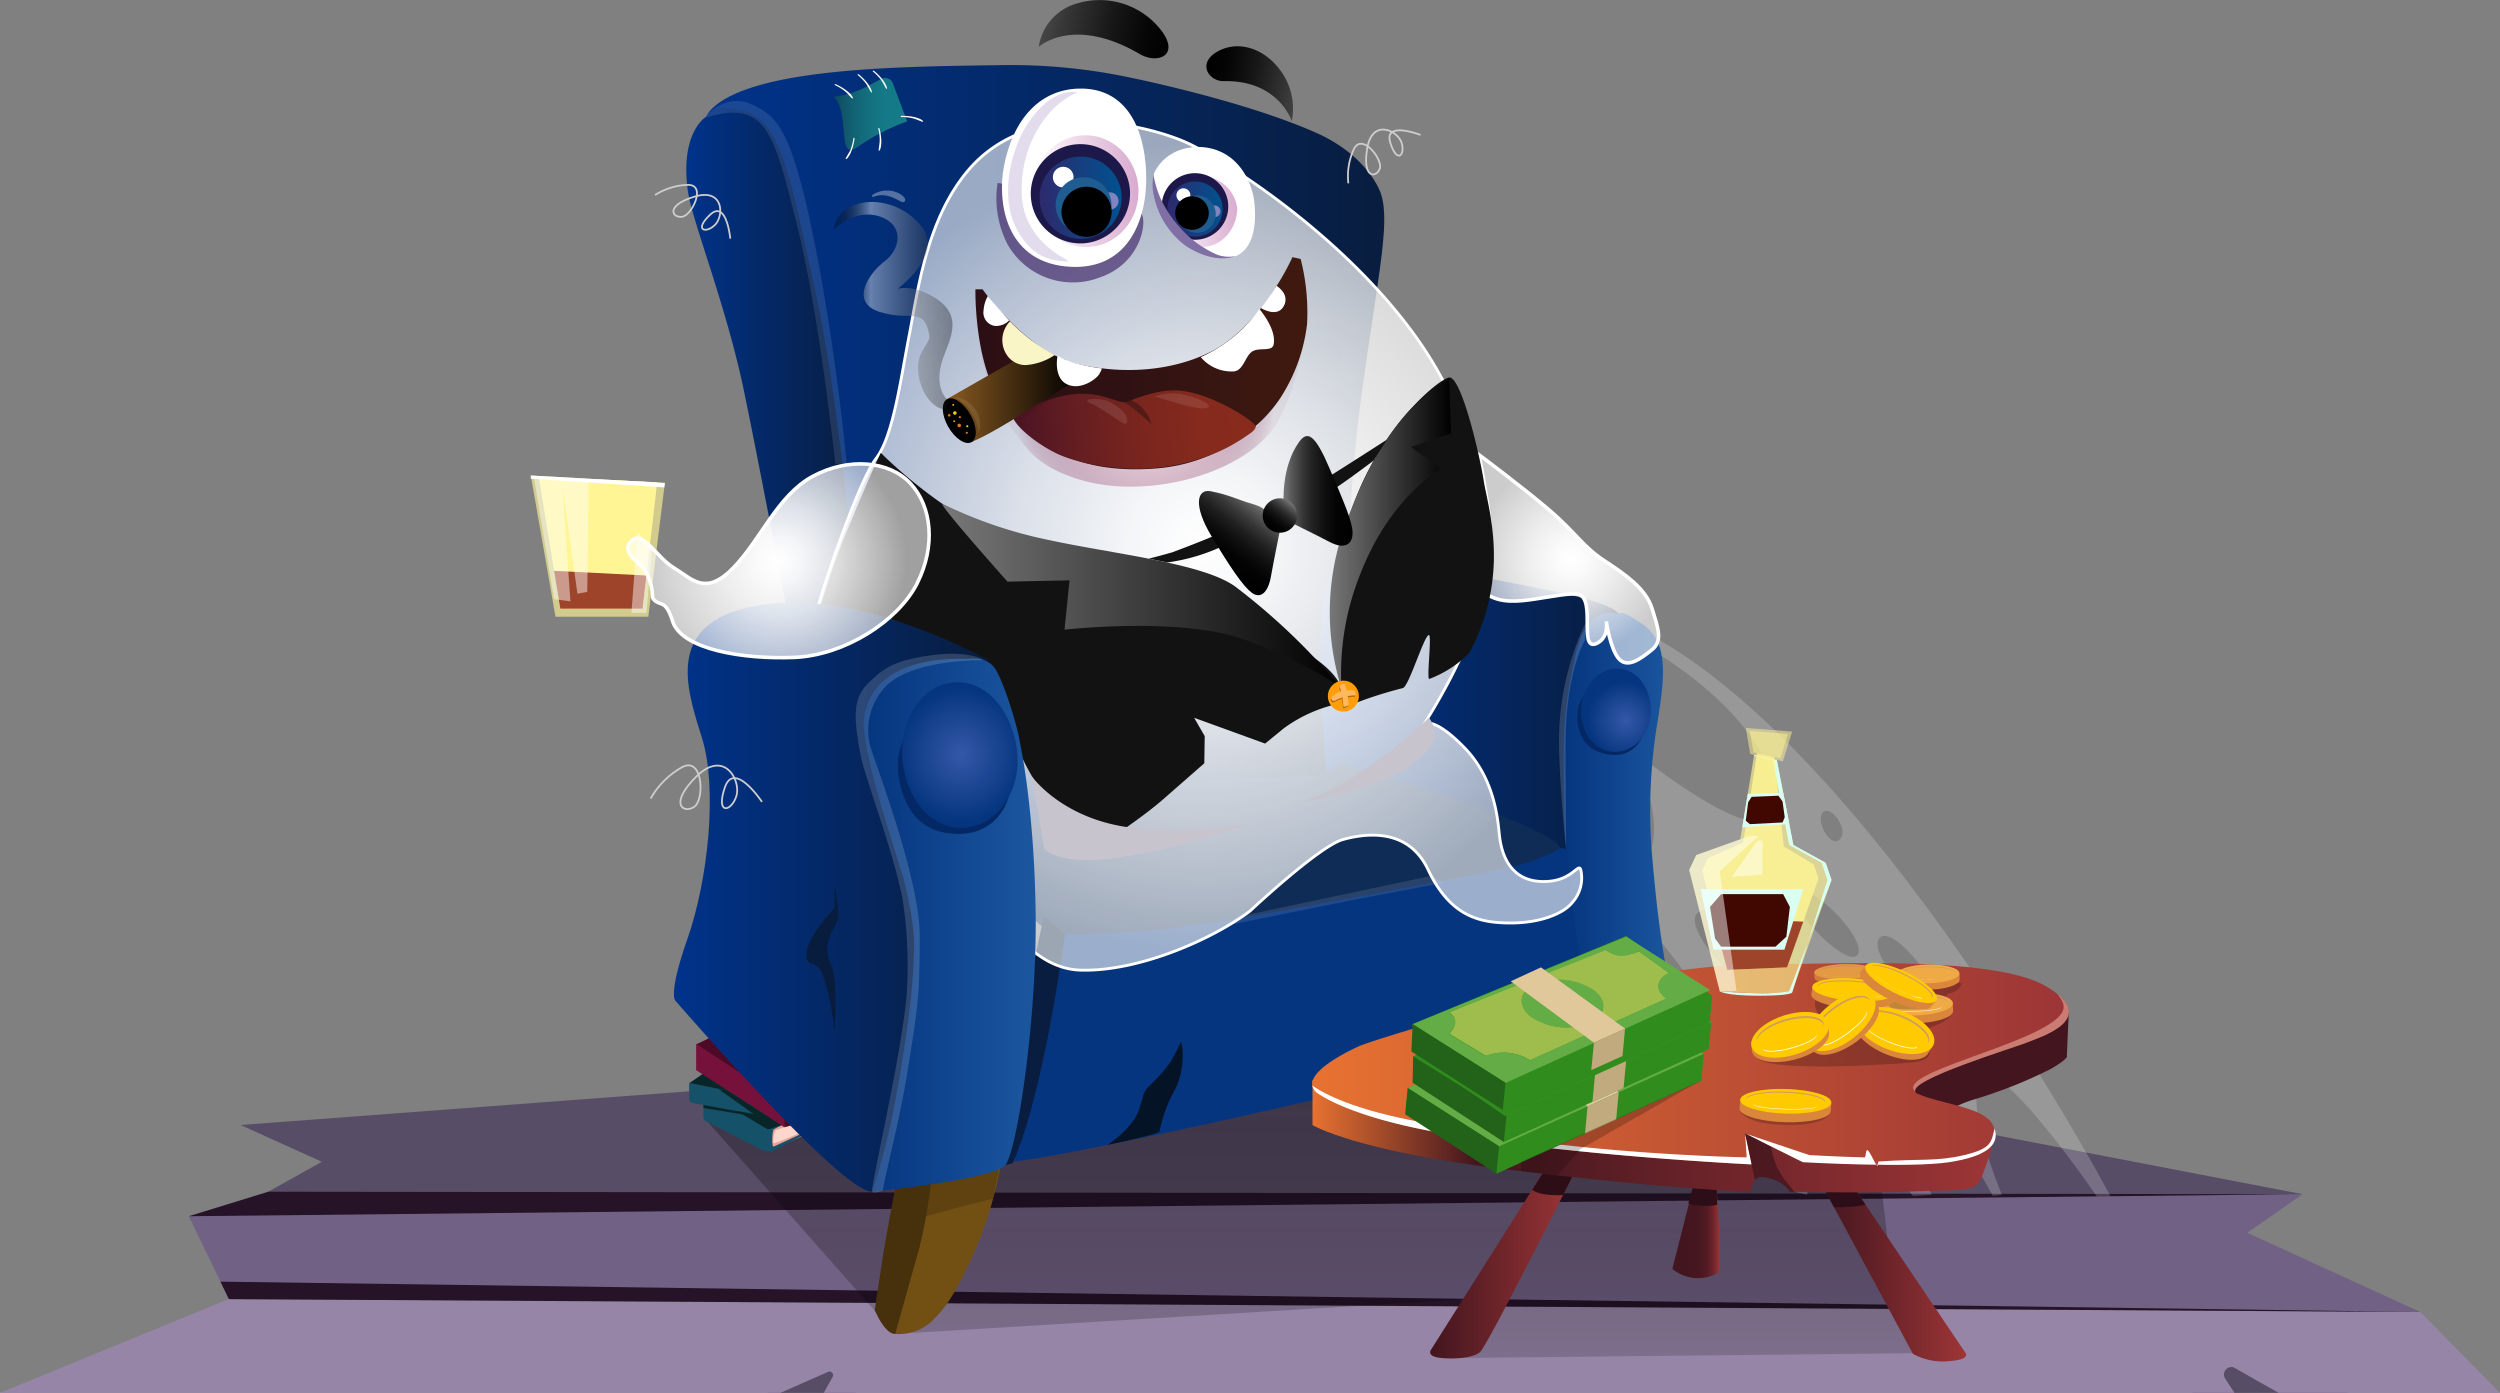 <svg xmlns="http://www.w3.org/2000/svg" xmlns:xlink="http://www.w3.org/1999/xlink" width="350" height="195px" viewBox="0 0 350 195"><rect x="0" y="0" width="350" height="195" fill="#808080" stroke="none"/><defs><filter id="luminosity-noclip" x="236.79" y="-8392" width="40.21" height="32766" filterUnits="userSpaceOnUse" color-interpolation-filters="sRGB"><feFlood flood-color="#fff" result="bg"/><feBlend in="SourceGraphic" in2="bg"/></filter><mask id="mask" x="236.79" y="-8392" width="40.21" height="32766" maskUnits="userSpaceOnUse"><g style="filter:url(#luminosity-noclip)"/></mask><linearGradient id="Áåçûìÿííûé_ãðàäèåíò_272" x1="256.89" y1="102.6" x2="256.89" y2="76.69" gradientUnits="userSpaceOnUse"><stop offset="0" stop-color="#fff"/><stop offset="1"/></linearGradient><filter id="luminosity-noclip-2" x="244.99" y="-8392" width="4.74" height="32766" filterUnits="userSpaceOnUse" color-interpolation-filters="sRGB"><feFlood flood-color="#fff" result="bg"/><feBlend in="SourceGraphic" in2="bg"/></filter><mask id="mask-2" x="244.99" y="-8392" width="4.74" height="32766" maskUnits="userSpaceOnUse"><g style="filter:url(#luminosity-noclip-2)"/></mask><linearGradient id="åçûìßííûé_ãðàäèåíò_3" x1="244.99" y1="105.93" x2="249.72" y2="105.93" xlink:href="#Áåçûìÿííûé_ãðàäèåíò_272"/><linearGradient id="linear-gradient" x1="186.81" y1="145.56" x2="186.81" y2="190.14" gradientUnits="userSpaceOnUse"><stop offset="0" stop-color="#0b0404"/><stop offset="0.9" stop-color="#010101" stop-opacity="0.57"/><stop offset="1" stop-opacity="0.5"/></linearGradient><linearGradient id="linear-gradient-2" x1="234.16" y1="172.38" x2="240.79" y2="172.38" gradientUnits="userSpaceOnUse"><stop offset="0" stop-color="#42151f"/><stop offset="0.46" stop-color="#44161f"/><stop offset="0.62" stop-color="#4b1821"/><stop offset="0.74" stop-color="#561c24"/><stop offset="0.83" stop-color="#672229"/><stop offset="0.91" stop-color="#7d2a2e"/><stop offset="0.98" stop-color="#983335"/><stop offset="0.99" stop-color="#9c3536"/></linearGradient><linearGradient id="linear-gradient-3" x1="255.06" y1="178.22" x2="275.26" y2="178.22" gradientUnits="userSpaceOnUse"><stop offset="0" stop-color="#42151f"/><stop offset="0.99" stop-color="#9c3536"/></linearGradient><linearGradient id="linear-gradient-4" x1="200.22" y1="176.63" x2="220.63" y2="176.63" xlink:href="#linear-gradient-3"/><linearGradient id="linear-gradient-5" x1="98.56" y1="62.56" x2="193.8" y2="62.56" gradientUnits="userSpaceOnUse"><stop offset="0" stop-color="#00338b"/><stop offset="1" stop-color="#081d3f"/></linearGradient><linearGradient id="linear-gradient-6" x1="184.88" y1="100.49" x2="226.63" y2="100.49" xlink:href="#linear-gradient-5"/><linearGradient id="linear-gradient-7" x1="155.39" y1="78.54" x2="155.39" y2="78.54" gradientUnits="userSpaceOnUse"><stop offset="0" stop-color="#764689"/><stop offset="1" stop-color="#401e4c"/></linearGradient><linearGradient id="linear-gradient-8" x1="96.04" y1="51.66" x2="120.39" y2="51.66" gradientUnits="userSpaceOnUse"><stop offset="0" stop-color="#00338b"/><stop offset="0.43" stop-color="#042968"/><stop offset="1" stop-color="#081d3f"/></linearGradient><linearGradient id="linear-gradient-9" x1="218.93" y1="114.91" x2="234.12" y2="114.91" gradientUnits="userSpaceOnUse"><stop offset="0" stop-color="#05357f"/><stop offset="1" stop-color="#1b579f"/></linearGradient><radialGradient id="radial-gradient" cx="168.21" cy="76.46" r="56.53" gradientUnits="userSpaceOnUse"><stop offset="0" stop-color="#fff"/><stop offset="0.17" stop-color="#fff" stop-opacity="0.96"/><stop offset="0.45" stop-color="#fff" stop-opacity="0.86"/><stop offset="0.82" stop-color="#fff" stop-opacity="0.69"/><stop offset="1" stop-color="#fff" stop-opacity="0.6"/></radialGradient><radialGradient id="radial-gradient-2" cx="219.92" cy="78.21" r="13.6" xlink:href="#radial-gradient"/><linearGradient id="linear-gradient-10" x1="183.75" y1="159.09" x2="279.35" y2="159.09" gradientUnits="userSpaceOnUse"><stop offset="0" stop-color="#e77231"/><stop offset="0.24" stop-color="#42151f"/><stop offset="0.99" stop-color="#9c3536"/></linearGradient><linearGradient id="Áåçûìÿííûé_ãðàäèåíò_107" x1="183.71" y1="148.93" x2="289.63" y2="148.93" gradientUnits="userSpaceOnUse"><stop offset="0" stop-color="#e77231"/><stop offset="0.99" stop-color="#9c3536"/></linearGradient><linearGradient id="linear-gradient-11" x1="144.85" y1="27.23" x2="159.65" y2="27.23" gradientTransform="translate(-0.3 -0.26) rotate(-0.07)" gradientUnits="userSpaceOnUse"><stop offset="0" stop-color="#fff"/><stop offset="1" stop-color="#d9abcf"/></linearGradient><linearGradient id="linear-gradient-12" x1="163" y1="30.86" x2="173.31" y2="30.86" gradientTransform="matrix(1, -0.05, 0.05, 1, -1.47, 7.52)" xlink:href="#linear-gradient-11"/><linearGradient id="linear-gradient-13" x1="145.75" y1="28.1" x2="157.25" y2="28.1" gradientTransform="matrix(1, -0.05, 0.05, 1, -1.47, 7.52)" gradientUnits="userSpaceOnUse"><stop offset="0" stop-color="#2d2a6d"/><stop offset="1" stop-color="#005290"/></linearGradient><linearGradient id="linear-gradient-14" x1="163.56" y1="30.53" x2="171.27" y2="30.53" xlink:href="#linear-gradient-13"/><radialGradient id="radial-gradient-3" cx="160.2" cy="56.74" r="18.18" gradientUnits="userSpaceOnUse"><stop offset="0" stop-color="#faeaf2"/><stop offset="0.12" stop-color="#f8e6ef" stop-opacity="0.98"/><stop offset="0.25" stop-color="#f1dbe6" stop-opacity="0.94"/><stop offset="0.38" stop-color="#e5c9d7" stop-opacity="0.86"/><stop offset="0.51" stop-color="#d4afc2" stop-opacity="0.74"/><stop offset="0.65" stop-color="#bf8ea7" stop-opacity="0.6"/><stop offset="0.78" stop-color="#a56586" stop-opacity="0.42"/><stop offset="0.91" stop-color="#87365f" stop-opacity="0.22"/><stop offset="1" stop-color="#6f1141" stop-opacity="0.06"/></radialGradient><linearGradient id="linear-gradient-15" x1="103.16" y1="1.87" x2="118.46" y2="1.87" gradientTransform="matrix(-0.82, -0.26, 0.16, -0.96, 266.33, 41.29)" gradientUnits="userSpaceOnUse"><stop offset="0" stop-color="#454545"/><stop offset="0.16" stop-color="#353535"/><stop offset="0.5" stop-color="#181818"/><stop offset="0.79" stop-color="#060606"/><stop offset="1"/></linearGradient><linearGradient id="linear-gradient-16" x1="158.58" y1="-0.7" x2="173.88" y2="-0.7" gradientTransform="matrix(1.13, 0.32, 0.21, -1.07, -32.61, -48.58)" xlink:href="#linear-gradient-15"/><linearGradient id="linear-gradient-17" x1="136.66" y1="51" x2="183.14" y2="51" gradientTransform="translate(-0.41 1.09) rotate(-0.43)" gradientUnits="userSpaceOnUse"><stop offset="0" stop-color="#2c0f14"/><stop offset="0.45" stop-color="#301113"/><stop offset="0.89" stop-color="#3c1810"/><stop offset="1" stop-color="#401a0f"/></linearGradient><linearGradient id="linear-gradient-18" x1="186.16" y1="74.59" x2="203.16" y2="74.59" gradientUnits="userSpaceOnUse"><stop offset="0" stop-color="#787878"/><stop offset="1"/></linearGradient><linearGradient id="linear-gradient-19" x1="131.97" y1="83.46" x2="187.81" y2="83.46" xlink:href="#linear-gradient-18"/><linearGradient id="linear-gradient-20" x1="179.68" y1="68.69" x2="189.36" y2="68.69" gradientUnits="userSpaceOnUse"><stop offset="0" stop-color="#787878"/><stop offset="0.13" stop-color="#565656"/><stop offset="0.28" stop-color="#373737"/><stop offset="0.44" stop-color="#1f1f1f"/><stop offset="0.61" stop-color="#0e0e0e"/><stop offset="0.78" stop-color="#030303"/><stop offset="1"/></linearGradient><linearGradient id="linear-gradient-21" x1="149.46" y1="84.87" x2="159.76" y2="84.87" gradientTransform="matrix(-0.61, 0.79, 0.79, 0.61, 200.79, -99.2)" xlink:href="#linear-gradient-20"/><linearGradient id="linear-gradient-22" x1="180.67" y1="70.26" x2="177.71" y2="74.08" xlink:href="#linear-gradient-20"/><linearGradient id="linear-gradient-23" x1="94.35" y1="125.6" x2="138.29" y2="125.6" xlink:href="#linear-gradient-5"/><linearGradient id="linear-gradient-24" x1="120.9" y1="129.51" x2="144.97" y2="129.51" xlink:href="#linear-gradient-9"/><radialGradient id="radial-gradient-4" cx="109.17" cy="78.5" r="17.74" xlink:href="#radial-gradient"/><radialGradient id="radial-gradient-5" cx="134.56" cy="106.53" r="8.84" gradientTransform="translate(0 -8.35) scale(1 1.07)" gradientUnits="userSpaceOnUse"><stop offset="0" stop-color="#3458a7"/><stop offset="1" stop-color="#05357f"/></radialGradient><radialGradient id="radial-gradient-6" cx="230.24" cy="96.78" r="6.33" gradientTransform="matrix(0.84, 0.15, -0.14, 0.85, 47.73, -15.94)" xlink:href="#radial-gradient-5"/><linearGradient id="linear-gradient-25" x1="116.72" y1="15.95" x2="126.93" y2="15.95" gradientUnits="userSpaceOnUse"><stop offset="0" stop-color="#114e56" stop-opacity="0.81"/><stop offset="0.1" stop-color="#125962" stop-opacity="0.85"/><stop offset="0.28" stop-color="#136873" stop-opacity="0.92"/><stop offset="0.48" stop-color="#14737f" stop-opacity="0.96"/><stop offset="0.71" stop-color="#157a87" stop-opacity="0.99"/><stop offset="1" stop-color="#157c89"/></linearGradient><linearGradient id="linear-gradient-26" x1="136.81" y1="45.47" x2="114.03" y2="45.47" gradientTransform="matrix(1.48, -0.13, 0.09, 1, -30.15, 31.02)" gradientUnits="userSpaceOnUse"><stop offset="0" stop-color="#892b1c"/><stop offset="0.25" stop-color="#852a1d"/><stop offset="0.51" stop-color="#79251e"/><stop offset="0.76" stop-color="#651e21"/><stop offset="1" stop-color="#4b1424"/></linearGradient><linearGradient id="linear-gradient-27" x1="132.57" y1="55.59" x2="150.82" y2="55.59" gradientUnits="userSpaceOnUse"><stop offset="0" stop-color="#895a21"/><stop offset="1"/></linearGradient><linearGradient id="linear-gradient-28" x1="116.72" y1="42.77" x2="133.35" y2="42.77" gradientUnits="userSpaceOnUse"><stop offset="0" stop-opacity="0.5"/><stop offset="0.05" stop-color="#070707" stop-opacity="0.5"/><stop offset="0.1" stop-color="#1b1b1b" stop-opacity="0.51"/><stop offset="0.15" stop-color="#3c3c3c" stop-opacity="0.52"/><stop offset="0.2" stop-color="#6b6b6b" stop-opacity="0.54"/><stop offset="0.25" stop-color="#a8a8a8" stop-opacity="0.57"/><stop offset="0.3" stop-color="#f1f1f1" stop-opacity="0.59"/><stop offset="0.31" stop-color="#fff" stop-opacity="0.6"/><stop offset="1" stop-opacity="0.5"/></linearGradient><mask id="mask-3" x="236.79" y="76.69" width="40.21" height="26.08" maskUnits="userSpaceOnUse"><g transform="translate(0 0)"><g style="mask:url(#mask)"><path d="M244,101.8l-7.18-25.11H277l-6.25,25.11C267.54,102.79,253.2,102.94,244,101.8Z" style="mix-blend-mode:multiply;fill:url(#Áåçûìÿííûé_ãðàäèåíò_272)"/></g></g></mask><linearGradient id="linear-gradient-29" x1="247.67" y1="102.77" x2="247.67" y2="89.45" gradientUnits="userSpaceOnUse"><stop offset="0" stop-color="#43eb6d"/><stop offset="0.85" stop-color="#2dffbd" stop-opacity="0.4"/></linearGradient><filter id="luminosity-noclip-3" x="244.99" y="105.29" width="4.74" height="1.3" filterUnits="userSpaceOnUse" color-interpolation-filters="sRGB"><feFlood flood-color="#fff" result="bg"/><feBlend in="SourceGraphic" in2="bg"/></filter><mask id="mask-4" x="244.99" y="105.29" width="4.74" height="1.3" maskUnits="userSpaceOnUse"><g style="filter:url(#luminosity-noclip-3)"><g transform="translate(0 0)"><g style="mask:url(#mask-2)"><polygon points="245.03 105.56 249.6 106.58 249.72 106.17 244.99 105.29 245.03 105.56" style="mix-blend-mode:multiply;fill:url(#åçûìßííûé_ãðàäèåíò_3)"/></g></g></g></mask><linearGradient id="åçûìßííûé_ãðàäèåíò_18" x1="244.99" y1="105.93" x2="249.72" y2="105.93" gradientUnits="userSpaceOnUse"><stop offset="0" stop-color="#ffe86f"/><stop offset="1" stop-color="#fff"/></linearGradient></defs><title>Page_Image_Vip_Page</title><g style="isolation:isolate"><g id="Page_Image_VIP_Page"><path d="M107.44,195h12.38l-1.07-4.86-7.56.45Z" transform="translate(0 0)" style="fill:#574d66"/><polygon points="306.96 195 306.96 188.44 316.23 187.66 328.76 195 306.96 195" style="fill:#574d66"/><polygon points="100.6 152.47 33.68 157.5 45.06 162.65 32.05 169.91 322.36 167.19 255.52 154.33 100.6 152.47" style="fill:#574d66"/><polygon points="32.05 181.88 73.42 181.88 338.84 183.68 314.61 172.59 322.36 167.19 64.16 167.85 26.43 170.27 32.05 181.88" style="fill:#716184"/><path d="M63.7,195h45.56l6.67-2.94a.5.5,0,0,1,.64.7L115.33,195H312.82l-1.3-2a1.05,1.05,0,0,1,1.19-1.57L319,195h31l-11.16-11.32L32,181.88,0,195Z" transform="translate(0 0)" style="fill:#9785a8"/><polygon points="30.86 179.43 338.84 183.68 32.05 181.88 30.86 179.43" style="fill:#261328"/><polygon points="26.43 170.27 322.36 167.19 37.56 166.84 26.43 170.27" style="fill:#261328"/><polygon points="98.49 156.39 125.33 186.75 205.75 181.88 201.79 190.14 275.12 189.37 264.37 174.57 263 162.61 204.34 145.66 174.65 145.56 98.49 156.39" style="opacity:0.34;fill:url(#linear-gradient)"/><polygon points="112.2 157.26 109.91 157.26 107.63 158.14 107.63 160.99 108.92 160.47 113.11 158.62 112.2 157.26" style="fill:#ffd6cc"/><path d="M108.34,160.08c-.21-.06,0-1.64.28-1.85a25,25,0,0,1,3.2-.88h-1.91l-2.28.88v2.61a.44.44,0,0,1,.16.17l1.13-.45,4.19-1.86-.65-.32A44.54,44.54,0,0,1,108.34,160.08Z" transform="translate(0 0)" style="fill:#e7a497"/><path d="M112.14,159.09s-3.93,2.07-4.08,2.1a2.58,2.58,0,0,1-1.23-.14c-.41-.18-6.46-3.3-8-4.08a.65.65,0,0,1-.35-.58v-2l5.6,1.34,3.54,2.07,1.87-.76.82.21a8.67,8.67,0,0,0-2,.88c-.2.27-.3,2.5,0,2.39.44-.18,4.2-1.93,4.2-1.93Z" transform="translate(0 0)" style="fill:#155168"/><path d="M102.27,155l5,3a.69.69,0,0,0,.68,0l1.94-.68L105.05,155Z" transform="translate(0 0)" style="fill:#082628"/><polygon points="109.73 156.05 109.79 157.81 111.6 157.34 109.73 156.05" style="fill:#4d0a27"/><path d="M99.12,149.82s-2.47,1.76-2.64,1.82,5.79,1.43,5.79,1.43Z" transform="translate(0 0)" style="fill:#082628"/><path d="M97,154.43l11.06,2-3.76-3.24-7.82-1.59v2.16A.64.64,0,0,0,97,154.43Z" transform="translate(0 0)" style="fill:#155168"/><path d="M99.87,145a23.16,23.16,0,0,1-2.41,1.2l10.6,7.59-4.74-8Z" transform="translate(0 0)" style="fill:#4d0a27"/><polygon points="97.46 149.82 109.79 157.81 109.91 154.33 97.46 146.15 97.46 149.82" style="fill:#75113b"/><path d="M226.53,125s18.67,18.71,25,41.93l1.45.33a7.4,7.4,0,0,1,4.68-5.5c4.1-1.76,10.17,5.67,10.17,5.67l2.63-.17s-8.53-16.62-8.53-23.66S279,167.43,279,167.43l1.26-.17s-5.46-13.1-2.9-16.4,16.17,16.62,16.17,16.62l1.95,0s-31.76-59.85-63.39-78l-.26,1.88s15.26,8.8,16.8,19.91-19.1-5.5-19.1-5.5l-.17,1.21s3.75,8,1.45,12.88S226.53,125,226.53,125Zm36.57,6.38c1.88-2.42,10.06,8.26,8.35,10.46C270.43,143.16,261.22,133.7,263.1,131.38Zm-23.61,6.5c1.87-.88,12.1,15.18,11.08,16.5S237.7,138.76,239.49,137.88Zm15.68-24.1c.94-1.22,3.67,2.09,2.47,3.63S254.15,115.1,255.17,113.78Zm-3.66,11c2.21-1.21,10.06,6.93,8.52,8.92S249.2,126,251.51,124.78Zm-13.39,2.75c3.84-1.32,10.15,8,8.36,10.35S234.29,129,238.12,127.53Z" transform="translate(0 0)" style="fill:#fff;opacity:0.19;mix-blend-mode:soft-light"/><g id="Glass"><polygon points="77.77 86.34 74.31 66.57 93.08 67.61 90.76 86.34 77.77 86.34" style="fill:#fff594;opacity:0.64"/><polygon points="78.44 85.21 75.42 66.75 92.01 67.52 89.96 85.21 78.44 85.21" style="fill:#fff594"/><polygon points="77.57 79.92 90.5 80.57 89.96 85.21 78.44 85.21 77.57 79.92" style="fill:#9e442a"/><polygon points="74.31 67.02 93 68.24 93.08 67.61 75.19 66.62 74.31 66.57 74.31 67.02" style="fill:#fff"/><polygon points="77.57 83.88 79.86 84.19 78.72 67.97 80.84 83.12 82.22 82.86 82.39 67.41 74.78 67.05 77.57 83.88" style="fill:#fff;opacity:0.46"/><polygon points="88.4 85.8 89.25 74.57 91.3 76.75 90.5 85.8 88.4 85.8" style="fill:#fff;opacity:0.46"/></g><path d="M129.82,161.42l-4.49,5.06s-1.15,5.76-1.61,8.64-1.26,8.29-1.26,8.29,1.37,3.39,2.87,3.34,5.52-8.64,5.52-8.64l1.07-12.54Z" transform="translate(0 0)" style="fill:#47310d"/><path d="M130.39,165.1a71.71,71.71,0,0,1-1.61,9.33l-3.45,12.32a6.8,6.8,0,0,0,5.06-1.73c2.19-2.07,3.46-4.15,6-9.67a57,57,0,0,0,4-13.93Z" transform="translate(0 0)" style="fill:#725014"/><path d="M124.78,169.33s4.85,1.17,4.89,1S139,167.8,139,167.8l1.36-6.38-14.59,2.25Z" transform="translate(0 0)" style="fill:#47310d;opacity:0.44;mix-blend-mode:multiply"/><g id="Chair"><path d="M237.13,165.84l-3,11.8a5.62,5.62,0,0,0,6.35.58c.73-.35-.19-12.38-.19-12.38Z" transform="translate(0 0)" style="fill:url(#linear-gradient-2)"/><path d="M240.32,165.84h-3.19l-.77,2.62a5.36,5.36,0,0,0,1.84.34,9.37,9.37,0,0,0,2.2-.12C240.36,167,240.32,165.84,240.32,165.84Z" transform="translate(0 0)" style="fill:#2d0d17"/><path d="M255.06,165.84l12.75,23.7a8.71,8.71,0,0,0,5.24,1c3-.23,2.07-1.2,2.07-1.2l-15.86-23.53Z" transform="translate(0 0)" style="fill:url(#linear-gradient-3)"/><path d="M259.26,165.84h-4.2l1.7,3.16a23.2,23.2,0,0,0,2.73-.09c.68-.07,1.24-.15,1.68-.23Z" transform="translate(0 0)" style="fill:#2d0d17"/><path d="M216.72,163.06l-16.44,26s-.55.88,1.51,1.06,4.36,0,5.39-.8,13.45-25.59,13.45-25.59Z" transform="translate(0 0)" style="fill:url(#linear-gradient-4)"/><path d="M218.83,167.32c.93-1.83,1.57-3.12,1.75-3.47l-3.86-.79-2.21,3.5C215,167,216.18,167.4,218.83,167.32Z" transform="translate(0 0)" style="fill:#2d0e16"/><path d="M273.16,155.72s-.51-.61,3.11-1.77a65.85,65.85,0,0,0,10.86-4.31c2.59-1.5,2.23-1.82,2.23-1.82l.27-6.27-21.12,5.89-4.14,5.69Z" transform="translate(0 0)" style="fill:#42151f"/><path d="M187.64,106.86s.44-32.64,2.8-50.25,4.27-25.29,2.89-29.48c-.52-1.56-2.88-5.78-9-8.51-10.23-4.57-26.15-7.77-26.15-7.77A80.8,80.8,0,0,0,139.5,9.13c-13.87.18-34.12.43-39.87,6.13-2.86,2.85.93,6.66.93,6.66l9.83,17.59,9.88,47.3L143,116a186.92,186.92,0,0,0,26.23-3.79C184.56,108.67,187.71,108.4,187.64,106.86Z" transform="translate(0 0)" style="fill:url(#linear-gradient-5)"/><path d="M220.57,122.57A138.46,138.46,0,0,1,220.4,108c.28-9.44.48-17.12,2.07-19.8.53-.89,4.45-1.45,4.14-2.19-.59-1.4-6.71-2.78-11.84-3.8-9.6-1.9-24-4.43-27.25-3.68-4.79,1.09-1.61,32.46-1.61,32.46l24.15,10.71Z" transform="translate(0 0)" style="fill:url(#linear-gradient-6)"/><path d="M185,108.57l2.65-1.71s28.8,8.11,30.86,11.91-10.05,8.12-10.05,8.12L152,135l-7.65-6.61-1.88-9.59L143,116,157,109.85Z" transform="translate(0 0)" style="fill:#0f2c56"/><path d="M149.1,130.81a139.07,139.07,0,0,0,18.54-1.33c9.31-1.38,36.72-6.56,42.42-7.77a28.17,28.17,0,0,0,8.44-2.94s1.9-.52,2.07,3.8,1.44,16.4,3.17,19.69-37.14,11.05-43.69,12.6-31.55,7.08-38.28,7.77,1-18.13,1-18.13Z" transform="translate(0 0)" style="fill:#06357f"/><path d="M155.39,78.54" transform="translate(0 0)" style="fill:url(#linear-gradient-7)"/><path d="M120.39,88.21s-2.76-31.77-6.21-47.31S109.44,16.74,104,15.51c-4.16-.94-4.16,0-5.39,1-2,1.76-3,5.27-2.31,10.22.52,4,5.3,15.83,7.82,27.83,1.73,8.26,6,30.62,6,30.62s3.73,1.45,4.48,1.57A55.58,55.58,0,0,1,120.39,88.21Z" transform="translate(0 0)" style="fill:url(#linear-gradient-8)"/><path d="M141.74,162.87l-3.45.8,6-26.87,1.84-8.46c.64.45,2.95,2.47,2.95,2.47S146.14,153.38,141.74,162.87Z" transform="translate(0 0)" style="fill:#081d3f"/><path d="M222.81,143.56s3,1.63,10.81-1.3c1-.37.23-1.32.12-3.17-.2-3.08-1.38-6.22-2.53-20.34A76.17,76.17,0,0,1,231.9,102c1-6.17,1.95-11.7-1.61-14.35S226.61,86,226.61,86s-4.37-1.84-6,5.53-1.87,9.88-1.62,22.78C219.2,124.43,222.81,143.56,222.81,143.56Z" transform="translate(0 0)" style="fill:url(#linear-gradient-9)"/><path d="M138.81,125.2s4.31,10.39,12.49,10.62,18.57-4.38,23.72-8.29c0,0,9.69-9.09,13-10s9.14-1.61,11.9,4.2,6.26,7.19,10,7.44c5.42.37,9-1.29,10.19-2.8a5.17,5.17,0,0,0,1.19-4.64c-.35-.92-1.18,1.47-4.66,1.67-5.69.34-6.51-4.64-6.72-6.45s-.51-7.71-4.82-12.19-5.7-3.44-5.7-3.44,6.38-9.74,7.93-17.4,1.09-22.68-9.28-37S171.13,22.26,166.2,20s-21.35-6.77-30.46,3.62c-6,6.88-7.24,17.1-8.45,23.31s-2.24,14.16-4.65,17.27-7.42,18-8.11,20.72S138.81,125.2,138.81,125.2Z" transform="translate(0 0)" style="stroke:#fff;stroke-miterlimit:10;stroke-width:0.4px;fill:url(#radial-gradient)"/><path d="M208,83.09s.92-6.56.57-10.07-1.51-9.35-1.51-9.35,6.28,4.68,9.9,7.79,4.66,5.08,7.59,7,5.86,3.93,6.72,6.69,1.56,4.56,0,5.82-3.41,2.64-4.63,1.26S224.88,87,224.88,87s.41,2-1.09,2.94c-3,1.82-.26-6.08-2.79-6.71-1.08-.27-3.44.25-6.06.63C212.56,84.22,210,84.51,208,83.09Z" transform="translate(0 0)" style="stroke:#fff;stroke-miterlimit:10;stroke-width:0.5px;fill:url(#radial-gradient-2)"/><path d="M221.87,89.68s-2.68,4.31-2.68,14.67c0,5.62.07,14.56.07,14.56s-1-9.15-1-15.5a38.93,38.93,0,0,1,3.65-16.06C222.21,86.57,221.87,89.68,221.87,89.68Z" transform="translate(0 0)" style="fill:#fafcff;opacity:0.16"/><path d="M197.35,157.51" transform="translate(0 0)" style="fill:#06357f"/><path d="M183.75,157.51s5.85,3.57,26.72,6.16,34.07,3.22,34.59,3.16-.35-2.47,2.24-2,3.28,2,3.28,2,10,.25,16.38,0,8.79,0,9.83-1,2.56-7.07,2.56-7.07l-92.42-6.88-3.18-.69Z" transform="translate(0 0)" style="fill:url(#linear-gradient-10)"/><path d="M184.52,153.1c-2.73-2,2-4.89,5.6-6.57,2.17-1,19-5.83,19-5.83a7.34,7.34,0,0,0,5.73,1.15,8.57,8.57,0,0,0,5.24-3.82s19.82-3.31,26.72-3.08,31.73-1.43,39.54,3.08-.69,7.12-2.52,7.89-18.4,5.77-15.41,7.18,9.43,1.88,10.58,4.41-.69,4.29-6.21,5.14-20.46,0-20.46,0l-8.05-4,.92,4.36s-26.55-1.29-44.49-4.59C189.48,156.36,185.34,153.64,184.52,153.1Z" transform="translate(0 0)" style="fill:url(#Áåçûìÿííûé_ãðàäèåíò_107)"/><g style="mix-blend-mode:soft-light"><path d="M275,161.71c-3.94.93-6.17.49-11.95.9-.39,0,.22,1.72-.93-.57s-.73,0-1.09,0c-4.19-.12-7.73-.33-7.73-.33l-8.94-3,8.05,4s14.94.84,20.46,0c5.2-.8,7.13-2.41,6.37-4.72C278.76,159.94,278.83,160.79,275,161.71Z" transform="translate(0 0)" style="fill:#fff"/><path d="M201.35,157.51c-.32-.07-.61.92-1.51-1.4-.13-.32-.11,1.13-.43,1.07-9.62-1.71-14-4-15.68-5.2a1.8,1.8,0,0,0,.79,1.12c.82.54,5,3.26,16.22,5.33,17.94,3.3,44.49,4.59,44.49,4.59l-.92-4.36.23,3.37S219.71,161.59,201.35,157.51Z" transform="translate(0 0)" style="fill:#fff"/></g><path d="M288,139.11c.44.68,1.42,1.59.59,2.8-3,4.3-23.86,8.31-20.36,11-1.53-1.61,13.87-6.27,15.65-7S292.84,143,288,139.11Z" transform="translate(0 0)" style="fill:#cb7c72"/><path d="M268.45,153.1a2.87,2.87,0,0,0,.57.24A4.87,4.87,0,0,1,268.45,153.1Z" transform="translate(0 0)" style="fill:#cb7c72"/><path d="M251.18,166.85c-.63-1-1.93-2.09-2.64-4.08a9.81,9.81,0,0,1-.58-2.19l-3.65-1.92,1.36,6.51c.27-.3.74-.47,1.63-.3,2.59.52,3.28,2,3.28,2Z" transform="translate(0 0)" style="fill:#2d0d17;opacity:0.55"/><path d="M254.49,136.91l-.18,2.5a2.58,2.58,0,0,0,1.56,3.49c2.6,1-9.82,5.19-9.82,5.19s0,2.18,21.14.7c6.5-.46.25-4.25.25-4.25a15.42,15.42,0,0,0,4.52-1.42c1.48-.94,1.48-1.36,1.48-1.36s-1.91-2.39-.48-2.7a2.1,2.1,0,0,0,1.68-1.41L257,136.12" transform="translate(0 0)" style="fill:#0f0508;opacity:0.23"/><path d="M197.09,152.33l-.28,2.79,12.71,9.19,28.66-13,.36-3.82-12.7-9.2" transform="translate(0 0)" style="fill:#308d1d"/><ellipse cx="217.86" cy="149.41" rx="3.33" ry="5.74" transform="translate(48.07 351.78) rotate(-84.45)" style="fill:#64ac45"/><path d="M222.39,141.46a6.81,6.81,0,0,0,6.17.62l4.24,3.06c-1.81.82-2,2.42-.38,3.58l-19.09,8.63a6.84,6.84,0,0,0-6.17-.61l-4.24-3.07c1.81-.82,2-2.42.38-3.58Zm-.74,10.69c2.36-1.07,2.58-3.16.49-4.68a8.94,8.94,0,0,0-8.07-.81c-2.37,1.07-2.59,3.17-.49,4.68a8.91,8.91,0,0,0,8.07.81" transform="translate(0 0)" style="fill:#9ebd4d"/><path d="M238.54,147.53l-28.66,12.95-12.79-8.15,28.75-14Zm-31.38,9.21a6.84,6.84,0,0,1,6.17.61l19.09-8.63c-1.6-1.16-1.43-2.76.38-3.58l-4.24-3.06a6.81,6.81,0,0,1-6.17-.62l-19.09,8.63c1.6,1.16,1.43,2.76-.38,3.58l4.24,3.07" transform="translate(0 0)" style="fill:#64ac45"/><polygon points="209.54 145.69 222.25 154.89 226.61 152.91 213.91 143.72 209.54 145.69" style="fill:#e1c89b"/><polygon points="222.26 154.89 221.9 158.72 226.26 156.75 226.62 152.92 222.26 154.89" style="fill:#c1aa7d"/><polygon points="209.88 160.49 209.5 164.31 196.72 156 197.09 152.32 209.88 160.49" style="fill:#236319"/><path d="M197.85,147.88v2.81l12.71,9.19,28.66-13,.36-3.82-12.7-9.2" transform="translate(0 0)" style="fill:#308d1d"/><ellipse cx="218.9" cy="144.98" rx="3.33" ry="5.74" transform="translate(53.41 348.82) rotate(-84.45)" style="fill:#64ac45"/><path d="M223.43,137a6.81,6.81,0,0,0,6.17.62l4.24,3.06c-1.81.82-2,2.42-.38,3.58l-19.09,8.63a6.84,6.84,0,0,0-6.17-.61L204,149.24c1.81-.82,2-2.42.38-3.58Zm-.74,10.69c2.36-1.07,2.58-3.16.49-4.68a8.94,8.94,0,0,0-8.07-.81c-2.37,1.07-2.59,3.17-.49,4.68a8.91,8.91,0,0,0,8.07.81" transform="translate(0 0)" style="fill:#9ebd4d"/><path d="M239.58,143.1l-28.66,13-12.71-9.19,28.67-13Zm-31.38,9.21a6.84,6.84,0,0,1,6.17.61l19.09-8.63c-1.6-1.16-1.43-2.76.38-3.58l-4.24-3.06a6.81,6.81,0,0,1-6.17-.62l-19.09,8.63c1.6,1.16,1.43,2.76-.38,3.58l4.24,3.07" transform="translate(0 0)" style="fill:#64ac45"/><polygon points="210.58 141.26 223.29 150.46 227.65 148.48 214.95 139.29 210.58 141.26" style="fill:#e1c89b"/><polygon points="223.3 150.46 222.94 154.29 227.3 152.32 227.66 148.49 223.3 150.46" style="fill:#c1aa7d"/><polygon points="210.92 156.06 210.54 159.88 197.76 151.58 197.85 147.88 210.92 156.06" style="fill:#236319"/><path d="M197.76,143.36l.45,4.26,12.48,8.62,28.66-13,.36-3.83-12.06-8.37" transform="translate(0 0)" style="fill:#308d1d"/><ellipse cx="218.75" cy="140.5" rx="3.33" ry="5.74" transform="translate(57.74 344.62) rotate(-84.45)" style="fill:#64ac45"/><path d="M224.26,132.65a4.93,4.93,0,0,0,5.19.52l4.23,3.06c-1.8.82-2,2.42-.37,3.58l-19.1,8.63a6.84,6.84,0,0,0-6.17-.61l-5.12-3.1c.38-.48,1.6-1.82,0-3Zm-1.72,10.59c2.36-1.07,2.58-3.16.49-4.68a9,9,0,0,0-8.07-.81c-2.37,1.07-2.59,3.17-.5,4.68a8.93,8.93,0,0,0,8.08.81" transform="translate(0 0)" style="fill:#9ebd4d"/><path d="M239.43,138.62l-28.66,13-13-8.22,29.89-12.27ZM208,147.83a6.84,6.84,0,0,1,6.17.61l19.1-8.63c-1.6-1.16-1.43-2.76.37-3.58l-4.23-3.06c-1.81.82-3,1-4.61-.15l-21.92,8.73c1.6,1.16.59,2.26,0,3l5.12,3.1" transform="translate(0 0)" style="fill:#64ac45"/><polygon points="211.5 137.38 223.15 145.98 227.51 144.01 215.73 135.43 211.5 137.38" style="fill:#e1c89b"/><polygon points="223.15 145.98 222.78 149.81 227.15 147.84 227.51 144.01 223.15 145.98" style="fill:#c1aa7d"/><polygon points="210.77 151.58 210.39 155.4 197.6 147.22 197.76 143.36 210.77 151.58" style="fill:#236319"/><polygon points="238.11 151.28 212.92 162.66 212.94 163.97 218.09 164.52 221.17 160.94 238.11 151.28" style="fill:#0f0508;opacity:0.23"/><path d="M256.29,155.56c0,.6-1.23,2.11-6.47,1.94-5.51-.17-6.29-1.78-6.29-2.38s2.66.21,6.29.21S256.29,155,256.29,155.56Z" transform="translate(0 0)" style="fill:#0f0508;opacity:0.22"/></g><path d="M186.16,98.83a20.08,20.08,0,0,0-6.45,3.15l-2.59,2.12-9.94-3.61,1.48,2.57-.06,3.8-5.71,5c-2.15,1.89-5.43,4.14-5.43,4.14a22.11,22.11,0,0,1-11.29-5c-2.54-2.24-7.95-15.62-7.14-17.09a69.52,69.52,0,0,0-13.77-7,54.06,54.06,0,0,0-10.33-2.22,101,101,0,0,1,4.25-11.8c3.28-7.94,4.14-9.49,4.14-9.49S133,73.36,144,76.64s21.9,6,30.87,10.36,12,6.82,12.93,9.33a7,7,0,0,1,.26,1.81Z" transform="translate(0 0)" style="fill:#121212"/><path d="M139.66,25.61A14.14,14.14,0,0,0,141,34.1a10.5,10.5,0,0,0,13,4.73c5.83-2,6.69-8,5.73-9S139.66,25.61,139.66,25.61Z" transform="translate(0 0)" style="fill:#442c6b;opacity:0.69"/><path d="M160.46,24.16c.26,6.71-2.64,14.07-11.37,13.13-8.42-.92-9.44-9.13-8.56-13.89,1.27-6.82,5.19-11.08,10.95-11S160.19,17.24,160.46,24.16Z" transform="translate(0 0)" style="fill:#fff"/><path d="M161.63,24.1c-.15.29-.8,3.65,2.8,7.16s6.76,5.41,8.61,4.59,3-3.13,2.58-7.43c-.22-2.38-1.78-6.58-6-7.62C167.06,20.16,163.34,20.77,161.63,24.1Z" transform="translate(0 0)" style="fill:#fff"/><path d="M150.82,12.92s-3.41-.9-6.86,4.27c-2.3,3.44-4.16,10.07-1.63,14.86s6,4.43,7.2,4.55-6.22-2-6.5-9.51C142.82,21.21,145.83,15.11,150.82,12.92Z" transform="translate(0 0)" style="fill:#7251a1;opacity:0.2"/><ellipse cx="151.99" cy="26.77" rx="7.4" ry="7.83" transform="translate(-1.17 7.77) rotate(-2.92)" style="fill:url(#linear-gradient-11)"/><path d="M173.19,29c.14,2.56-1.79,5.41-4.63,5.55a5.69,5.69,0,0,1-5.66-5A5.18,5.18,0,0,1,173.19,29Z" transform="translate(0 0)" style="fill:url(#linear-gradient-12)"/><path d="M151.64,34.07a6.95,6.95,0,1,1,6.56-7.3A7,7,0,0,1,151.64,34.07Z" transform="translate(0 0)" style="fill:#1c194a"/><ellipse cx="151.28" cy="27.68" rx="5.75" ry="5.76" style="fill:url(#linear-gradient-13)"/><circle cx="148.85" cy="24.8" r="1.45" style="fill:#fff"/><circle cx="155.39" cy="28.14" r="1.21" style="fill:#8284bf"/><ellipse cx="151.7" cy="28.72" rx="3.91" ry="3.91" style="fill:#1f5c90"/><ellipse cx="152.12" cy="29.65" rx="3.51" ry="3.51"/><path d="M167.54,33.56a4.66,4.66,0,1,1,4.41-4.9A4.66,4.66,0,0,1,167.54,33.56Z" transform="translate(0 0)" style="fill:#1c194a"/><ellipse cx="167.3" cy="29.27" rx="3.86" ry="3.86" style="fill:url(#linear-gradient-14)"/><circle cx="165.68" cy="27.34" r="0.98" style="fill:#fff"/><circle cx="170.06" cy="29.58" r="0.81" style="fill:#8284bf"/><circle cx="167.58" cy="29.97" r="2.62" style="fill:#1f5c90"/><circle cx="166.88" cy="29.83" r="2.35"/><path d="M166,34.42c4.22,2.75,7,1.43,7,1.43a5,5,0,0,1-2.6-.18,14.79,14.79,0,0,1-5-3.59,16.16,16.16,0,0,1-3-4.48,14.36,14.36,0,0,1-.9-3.08,6.43,6.43,0,0,0,0,2.68A11.66,11.66,0,0,0,166,34.42Z" transform="translate(0 0)" style="fill:#806fa5"/><path d="M137,46.55A27.16,27.16,0,0,0,141.66,60c2,2.81,3.55,5.14,8.72,6.9,9.45,3.24,22.82-.23,27.75-6.74,3.4-4.48,4.86-14.84,4.86-14.84s-3.31,13.64-10.55,17a33.86,33.86,0,0,1-8,2.83c-2.78.54-6,.59-12.8-.49-4.21-.68-6.56-3.8-8.7-6A22.24,22.24,0,0,1,137,46.55Z" transform="translate(0 0)" style="fill:url(#radial-gradient-3)"/><path d="M171.33,11.36c-2,.05-3.72-2.34-1.12-4s6.29-1,8.84,2.23a9,9,0,0,1,1.8,7.37S179,11.18,171.33,11.36Z" transform="translate(0 0)" style="mix-blend-mode:hard-light;fill:url(#linear-gradient-15)"/><path d="M159.57,7.57c2.44,1.43,5.61.25,3.09-3.2A10.89,10.89,0,0,0,150.79.48a7.4,7.4,0,0,0-5.36,6.08S150.22,2.11,159.57,7.57Z" transform="translate(0 0)" style="mix-blend-mode:hard-light;fill:url(#linear-gradient-16)"/><path d="M136.56,40.51h1s6.2,8.77,13.16,10.42c8,1.9,15,.44,19.38-2C177,45,180.94,36,180.94,36l1.15.25a30.37,30.37,0,0,1,.9,9.11,24.19,24.19,0,0,1-3.26,9.58c-2.51,4.37-8.82,9.86-17.61,10.62-12.14,1.06-18.33-4-21.92-9.21C136.34,50.68,136.56,40.51,136.56,40.51Z" transform="translate(0 0)" style="fill:url(#linear-gradient-17)"/><path d="M187.81,96.33s-1.78-7.17-.29-17.79c2.24-16,13.71-25.48,15.36-25.69s4.21,10.47,4.84,14.45,3.79,13.12-2,24.1a15.71,15.71,0,0,1-5.61,3.65c-.43.19.4-6.33-.09-6.15-.71.26-2.78,7.2-3.62,7.43a60.29,60.29,0,0,0-7.67,2.5Z" transform="translate(0 0)" style="fill:#121212"/><path d="M203.16,60.7l-5.66,1.86,4.28,3.06s-7.12,3.83-11.34,14.76a37.08,37.08,0,0,0-2.63,16,35.46,35.46,0,0,1-.12-20.93c3.51-10.9,8-16.5,10.51-18.86a33.34,33.34,0,0,1,4.68-3.69Z" transform="translate(0 0)" style="fill:url(#linear-gradient-18)"/><path d="M173,82.17c-4.46-3.32-16.94-4.57-26.27-6.59a62,62,0,0,1-14.68-5c-1.39-.79,9,10.85,9,10.85l8.68-.18-.7,6.91s16.47-1.9,25.43,1.47,13.28,6.65,13.28,6.65A90.33,90.33,0,0,0,173,82.17Z" transform="translate(0 0)" style="fill:url(#linear-gradient-19)"/><path d="M144.48,108.72s4.62,6.54,15.32,7.29,15.9-1.1,15.9-1.1a94.85,94.85,0,0,1-19.1,5.16c-8.8,1.22-10.42-1.32-10.42-1.32Z" transform="translate(0 0)" style="fill:#c8c4cd;mix-blend-mode:multiply"/><path d="M180.6,112.27s2.3,1,10.79-4.73a78.62,78.62,0,0,0,8.66-7.05,3.47,3.47,0,0,1,.69,2.91c-.46,1.54-2.53,3.24-3.79,4.15C194.42,109.37,185.29,112.38,180.6,112.27Z" transform="translate(0 0)" style="fill:#c8c4cd;mix-blend-mode:multiply"/><path d="M194.19,61.53S182.64,69,179.71,70.59a161.83,161.83,0,0,1-15.61,6.74c-2.15.61-3.26.88-3.26.88l2.58.53a26.49,26.49,0,0,0,8-2.4c3.16-1.48,13-6.39,15-7.65s5.87-4.2,5.87-4.2Z" transform="translate(0 0)" style="fill:#121212"/><path d="M179.71,70.59s-.41-5.17,2.18-8.74c1.15-1.58,2.21-1.08,4.27,3.78s3.2,7.42,3.2,9-1.12,2.34-3.2,1.25-6.34-3.17-6.34-3.17Z" transform="translate(0 0)" style="fill:url(#linear-gradient-20)"/><path d="M177.73,72.39s0-1.15-2.36-1.83-3.17-1.26-5.89-1.79c-1.91-.36-2.46,2,.11,6.26,2.72,4.52,4.42,7,5.63,7.93s2.3.07,2.71-2.25,1.37-7,1.37-7Z" transform="translate(0 0)" style="fill:url(#linear-gradient-21)"/><circle cx="179.19" cy="72.17" r="2.41" style="fill:url(#linear-gradient-22)"/><path d="M138.29,92.38s-17.38-9.81-31.41-7.74S96,96.08,98.26,103.25s.83,20.07-2,28.13-1.68,8.75-1.68,8.75,23.36,27,27.53,26.7,14.06-21.64,14.06-21.64l-3.23-43Z" transform="translate(0 0)" style="fill:url(#linear-gradient-23)"/><path d="M122.11,166.83s17-1.68,18.63-3.71S145,143.81,145,129.35c0-3.33-.15-15.42-2.34-26.1-.63-3.08-2.52-8.72-3.53-9.89-1.36-1.55-3.22-1.1-3.8-1.12-7.58-.19-13.2,2.14-14.31,7.86-.63,3.28,2.22,12.63,5.43,22.7a61.15,61.15,0,0,1,1.35,6.81c.81,5.8-1.52,19.52-2.29,23.58A98.8,98.8,0,0,1,122.11,166.83Z" transform="translate(0 0)" style="fill:url(#linear-gradient-24)"/><path d="M94.15,86.93c1.23,4,9.88,5.39,17,5.11s14.59-5.11,17.24-10.35,2.07-10.78-.92-14-8.73-3.68-13.69-1-7.23,8.83-11.14,12.83-5.74,1.52-8.27,0-4.37-5.39-6-3.78,1.48,3.28,1.84,3.92c1.44,2.51,1,3.87,1.23,4.16C92.34,85,93.14,83.71,94.15,86.93Z" transform="translate(0 0)" style="stroke:#fff;stroke-miterlimit:10;stroke-width:0.5px;fill:url(#radial-gradient-4)"/><path d="M128.58,101.35s-2,.61-2.79,4.44c-.44,2.1.28,9.52,6.18,10.72s8.47-2.35,9.23-4.89-2.17-3.06-2.17-3.06Z" transform="translate(0 0)" style="fill:#042865"/><path d="M142.45,105.89c.27,5.29-3.1,9.79-7.54,10s-7.87-3.84-8.53-9.09c-.69-5.5,2.36-10.64,6.77-11.24C138.58,94.87,142.18,100.61,142.45,105.89Z" transform="translate(0 0)" style="fill:url(#radial-gradient-5)"/><path d="M223.2,96.33s-1.24.14-2.09,2.22c-.47,1.14-.76,5.41,2.66,6.7s5.31-.44,6-1.8-1-2-1-2Z" transform="translate(0 0)" style="fill:#042865"/><path d="M231.08,100.35c-.35,3-2.81,5.2-5.49,4.89s-4.34-3-4.24-6,2.44-5.76,5.14-5.64C229.82,93.72,231.42,97.33,231.08,100.35Z" transform="translate(0 0)" style="fill:url(#radial-gradient-6)"/><path d="M137.73,92.42S128,92.21,124.09,96a8.94,8.94,0,0,0-2.33,8.16c.3,1.56,7,18.5,7,26.81,0,8.72-.26,9.92-1.67,18.82-1.09,6.89-3.13,14.48-3.51,16.88,0,0-1.33.54-1.49.15-.24-.59,3.88-17.89,4.83-27.3a60.06,60.06,0,0,0-.61-13.93c-1.44-7-5.23-16.79-5.82-19.83-1.15-6-1-8.26,1.43-10.48,1.85-1.71,3.34-2.94,9.13-3.62C135.83,91.11,137.73,92.42,137.73,92.42Z" transform="translate(0 0)" style="fill:#fafcff;opacity:0.16"/><path d="M98.56,16.55s2.75-3.62,6.54-2,5.75,3.74,8.85,19,4.6,31.38,4.6,31.38h-1.61s-2.18-20.82-5.4-33.6S107.31,13.73,98.56,16.55Z" transform="translate(0 0)" style="fill:#fafcff;opacity:0.11"/><path d="M172,129.51s14.74-3,17.15-3.47S202,123.6,202,123.6l-1.53-1-27.26,5.77Z" transform="translate(0 0)" style="fill:#fafcff;opacity:0.11"/><path d="M138.29,41.45a4.79,4.79,0,0,0-.59,2,1.89,1.89,0,0,0,1.57,2.18,2.6,2.6,0,0,0,2-.75Z" transform="translate(0 0)" style="fill:#fff"/><path d="M168.11,50a5.61,5.61,0,0,0,4.57,2c1.41-.08,1.64-2.16,2.63-2.79s2.82.09,3-1c.43-2.16-2-4.95-2-4.95a19,19,0,0,1-4.25,4.39A21,21,0,0,1,168.11,50Z" transform="translate(0 0)" style="fill:#fff"/><path d="M176.52,43.12s1.61-2.13,2.2-3.1c0,0,1.94,1.15,1,2.85S176.52,43.12,176.52,43.12Z" transform="translate(0 0)" style="fill:#fff"/><path d="M116.72,13.56a13.92,13.92,0,0,0,5-1.64l1.66-.87a1.15,1.15,0,0,1,1.62.62l2,5.33a29,29,0,0,0-6.88,3.54C117,22.79,119.11,15.67,116.72,13.56Z" transform="translate(0 0)" style="fill:url(#linear-gradient-25)"/><path d="M124.18,12.37c0-.2-.33-1.23-1.84-2.47,0,0-.27-.06-.11.13a6.87,6.87,0,0,1,1.15,1.21C123.83,11.91,124.11,12.71,124.18,12.37Z" transform="translate(0 0)" style="fill:#fff"/><path d="M122.06,12.87c0-.2-.33-1.23-1.84-2.47,0,0-.27-.06-.11.13a7.07,7.07,0,0,1,1.15,1.2C121.71,12.41,122,13.21,122.06,12.87Z" transform="translate(0 0)" style="fill:#fff"/><path d="M119.4,13.7c0-.2-.63-1.1-2.41-1.92,0,0-.27,0-.07.15a7.05,7.05,0,0,1,1.42.88C118.94,13.35,119.41,14.05,119.4,13.7Z" transform="translate(0 0)" style="fill:#fff"/><path d="M129.21,16.94c-.09-.18-1-.73-3-.73,0,0-.25.13,0,.18a6.28,6.28,0,0,1,1.65.19C128.65,16.81,129.37,17.25,129.21,16.94Z" transform="translate(0 0)" style="fill:#fff"/><path d="M123.13,21.07c.16-.13.48-1.18,0-3.08,0,0-.19-.21-.17,0a7.53,7.53,0,0,1,.2,1.66C123.13,20.5,122.87,21.3,123.13,21.07Z" transform="translate(0 0)" style="fill:#fff"/><path d="M118.49,22.26c.19-.07.88-.92,1.15-2.86,0,0-.09-.26-.17,0a7.06,7.06,0,0,1-.42,1.61C118.7,21.72,118.17,22.38,118.49,22.26Z" transform="translate(0 0)" style="fill:#fff"/><path d="M102.24,33.41s-.52-5.53-2.83-3.34-.58,2.67.69,1.41,1.24-5.21-2.89-3.94-3.09,3-1.71,2.81,3.5-4.61.71-4.46a9,9,0,0,0-4.51,1.42" transform="translate(0 0)" style="fill:none;stroke:#cecece;stroke-miterlimit:10;stroke-width:0.25px"/><path d="M198.88,18.89s-5.19-2-4.24,1.07,2.14,1.7,1.57,0-4.12-3.41-4.81.86,1.31,4.09,1.77,2.78-2.59-5.18-3.68-2.61a9.07,9.07,0,0,0-.72,4.68" transform="translate(0 0)" style="fill:none;stroke:#cecece;stroke-miterlimit:10;stroke-width:0.25px"/><path d="M106.68,112.27s-3.91-5.9-5.21-2,.94,3.36,1.62,1.18-1.7-6.62-5.62-2.71-1.72,5.22-.26,4.2,1.21-7.3-1.86-5.45a11.56,11.56,0,0,0-4.26,4.31" transform="translate(0 0)" style="fill:none;stroke:#cecece;stroke-miterlimit:10;stroke-width:0.25px"/><path d="M141.92,58.12c-.61.39,1.7,3.16,5.73,5.23,3.27,1.67,8.75,2.36,12.15,2.28A29.54,29.54,0,0,0,168.63,64a23.07,23.07,0,0,0,5.43-2.65c.92-.66,1.58-1,1.75-1.59s-6.1-4.73-10.76-5.08c-2.83-.2-5.73,1-7.24,1.56-1.33.47-3.66-1.81-8.58-.9a15.45,15.45,0,0,0-1.94.5C143.13,57.14,141.92,58.12,141.92,58.12Z" transform="translate(0 0)" style="fill:url(#linear-gradient-26)"/><path d="M161.2,59.37s-3.22-2.93-4-3.11,1.16-.24,1.16-.24A5.22,5.22,0,0,1,161.2,59.37Z" transform="translate(0 0)" style="fill:#321313;opacity:0.55"/><path d="M161.65,55.5a7.34,7.34,0,0,1,4.52-.13c1.1.24,3,1,3.06,1.41s-.76.62-3.19,0C164.71,56.44,163,55.91,161.65,55.5Z" transform="translate(0 0)" style="fill:#fff;opacity:0.1"/><path d="M154.62,56c1.1.24,3.92,2.1,3,3.35-.17.23-3.65-2.37-4.83-2.84C151.31,55.93,153,55.66,154.62,56Z" transform="translate(0 0)" style="fill:#fff;opacity:0.1"/><path d="M155.08,160.28s3.5-2.31,4.37-4.9.34-2.25,2-3.89a21.59,21.59,0,0,0,2.5-2.93,27.31,27.31,0,0,0,1.29-2.56c.26-.72.87,3.46-.69,6.42a20.9,20.9,0,0,0-2.22,6C162.34,158.78,155.08,160.28,155.08,160.28Z" transform="translate(0 0)" style="fill:#041326"/><path d="M116.83,127.12s-4,4.14-3.91,6.56,1.49-.35,2.64,4a37.1,37.1,0,0,1,1.27,6.79s.59-7.37-.51-9.55-.09-4.19.67-5.44.16-3.08,0-5S116.83,127.12,116.83,127.12Z" transform="translate(0 0)" style="fill:#081c3e"/><circle cx="188.07" cy="97.46" r="2.17" style="fill:#ff9d0b"/><path d="M188,99.12a10.41,10.41,0,0,0-.44-2.57c-.25-.55.45-.6.65-.6a11.18,11.18,0,0,1,.53,2.87C188.69,99,188.14,99.2,188,99.12Z" transform="translate(0 0)" style="fill:#aa6a1d"/><path d="M186.31,97.87a2.79,2.79,0,0,1,2-1c1.47-.16,1.35.24,1.35.24l.06.44a6.33,6.33,0,0,0-2.71.63.56.56,0,0,1-.38.14C186.43,98.34,186.32,98.11,186.31,97.87Z" transform="translate(0 0)" style="fill:#aa6a1d"/><path d="M188.07,98.93a11,11,0,0,0-.44-2.58c-.26-.55.45-.6.64-.6a10.77,10.77,0,0,1,.53,2.87C188.78,98.83,188.23,99,188.07,98.93Z" transform="translate(0 0)" style="fill:#ffb95c"/><path d="M186.39,97.68a2.79,2.79,0,0,1,2-1c1.47-.17,1.35.24,1.35.24l.06.43a6.4,6.4,0,0,0-2.72.63.46.46,0,0,1-.37.14C186.52,98.15,186.4,97.92,186.39,97.68Z" transform="translate(0 0)" style="fill:#ffb95c"/><path d="M150.82,53.1s-9.1,5.8-11.32,7A33.46,33.46,0,0,1,136,61.89l-3.46-6s5.55-3.19,9.89-5.62c2.45-1.37,3.72-.92,3.72-.92a22.16,22.16,0,0,1,2.95,1C150.22,50.86,150.82,53.1,150.82,53.1Z" transform="translate(0 0)" style="fill:url(#linear-gradient-27)"/><path d="M141.39,45a3.75,3.75,0,0,0-.41,4.73,3.13,3.13,0,0,0,2.6,1.38,8.24,8.24,0,0,0,4.07-1.4,33,33,0,0,1-3.27-2.07A30.72,30.72,0,0,1,141.39,45Z" transform="translate(0 0)" style="fill:#faf5c7"/><path d="M148.09,49.8c-.08,0-.63,3.09,1.29,4s4.11-.75,4.5-1.4.37-.82.37-.82a26,26,0,0,1-3.57-.7A10.35,10.35,0,0,1,148.09,49.8Z" transform="translate(0 0)" style="fill:#fff"/><ellipse cx="134.3" cy="58.89" rx="1.77" ry="3.46" transform="translate(-11.47 74.89) rotate(-29.94)"/><circle cx="133.45" cy="56.69" r="0.13" style="fill:#e8cf13"/><circle cx="133.68" cy="57.82" r="0.25" style="fill:#e8cf13"/><circle cx="132.89" cy="58.15" r="0.18" style="fill:#e57715"/><circle cx="134.38" cy="58.4" r="0.15" style="fill:#e57715"/><circle cx="135.42" cy="59.67" r="0.15" style="fill:#e8cf13"/><circle cx="135.35" cy="60.59" r="0.15" style="fill:#e57715"/><circle cx="133.58" cy="58.97" r="0.12" style="fill:#e8cf13"/><circle cx="134.29" cy="59.56" r="0.25" style="fill:#e57715"/><path d="M132.57,55.9s-1.92-1.66-.6-5.59c.92-2.75,3.23-6.22-1.49-8.86-3-1.68-4.83-1-4.83-1s6.47-4.7,3.45-8.64c-3.88-5.06-11.74-4.47-12.38.36,0,0,2.89-3.08,6.47-1.85s2.81,4.65.65,6.27-5,5.74-.65,7.09,6.18-.82,6.91,3.24c.26,1.5-2.75,2.51-1.09,7.18C130.1,57.17,133.24,58.43,132.57,55.9Z" transform="translate(0 0)" style="opacity:0.66;fill:url(#linear-gradient-28)"/><path d="M122.22,27.24a3.68,3.68,0,0,1,2.81-.47c1.29.29,2.16,1.28,1.44,1.53-.39.13-2.07-1.53-4.08-.77C122.17,27.61,121.87,27.49,122.22,27.24Z" transform="translate(0 0)" style="fill:#fff;opacity:0.33"/><path d="M142.43,59.16l-.51-.47,2.68-1.75a7,7,0,0,1,2.69-1.13Z" transform="translate(0 0)" style="fill:#4b1424;opacity:0.44;mix-blend-mode:multiply"/><path d="M258.31,135.13c-2.32.07-4.17.6-4.13,1.18a.29.29,0,0,0,0,.09l0,.63c0,.58,2,1,4.27.93s4.17-.6,4.13-1.18l0-.72C262.54,135.48,260.63,135.06,258.31,135.13Z" transform="translate(0 0)" style="fill:#1f234c;opacity:0.2"/><path d="M261.31,136a12.32,12.32,0,0,0-3.13-.25,11.45,11.45,0,0,0-3.24.48l-.92,0,0,.66c0,.58,1.94,1,4.26.92s4.17-.59,4.13-1.18l0-.71Z" transform="translate(0 0)" style="fill:#db873b"/><path d="M262.4,135.91c0-.58-1.95-1-4.27-.93s-4.17.6-4.13,1.18,1.95,1,4.27.93S262.44,136.49,262.4,135.91Z" transform="translate(0 0)" style="fill:#efaa45"/><path d="M258.19,136.69a7.35,7.35,0,0,1-2.94-.23s0,0,0,0c0,.18,1.33.29,2.94.24s2.92-.23,2.91-.41h0A8.19,8.19,0,0,1,258.19,136.69Z" transform="translate(0 0)" style="fill:#ead371"/><path d="M258.15,135.29c2-.06,3.6.21,3.68.61a.11.11,0,0,0,0-.08c0-.41-1.67-.69-3.68-.63s-3.62.44-3.6.85c0,0,0,0,0,0C254.74,135.68,256.27,135.35,258.15,135.29Z" transform="translate(0 0)" style="fill:#d19d60"/><path d="M262.58,136.06c0-.12-.11-.23-.27-.34-.39-.48-2.12-.8-4.18-.74-2.32.07-4.17.6-4.13,1.18a.16.16,0,0,0,0,.09l0,.63c0,.12.1.23.26.34.39.48,2.13.8,4.18.74,2.32-.07,4.17-.6,4.13-1.18Z" transform="translate(0 0)" style="fill:#a53c35;opacity:0.15;mix-blend-mode:multiply"/><path d="M266.63,136.42a11.17,11.17,0,0,1,3.26-.5,10.62,10.62,0,0,1,3.45.42h1l0,.82c0,.73-2,1.36-4.39,1.41s-4.43-.51-4.45-1.23l0-.89Z" transform="translate(0 0)" style="fill:#db873b"/><path d="M265.48,136.44c0-.73,1.95-1.36,4.39-1.41s4.44.5,4.45,1.23-1.94,1.36-4.38,1.4S265.5,137.16,265.48,136.44Z" transform="translate(0 0)" style="fill:#efaa45"/><path d="M270,137.16c1.67,0,3-.24,3.06-.46a0,0,0,0,1,0,0c0,.23-1.37.44-3.07.48s-3.08-.13-3.09-.36h0A7.52,7.52,0,0,0,270,137.16Z" transform="translate(0 0)" style="fill:#fff"/><path d="M269.89,135.42c-2.09,0-3.77.47-3.81,1a.3.3,0,0,1,0-.1c0-.51,1.69-.95,3.81-1s3.84.34,3.85.85v0C273.5,135.7,271.87,135.38,269.89,135.42Z" transform="translate(0 0)" style="fill:#d19d60"/><path d="M263.58,140.65a14.41,14.41,0,0,1,4.17-.62,14.07,14.07,0,0,1,4.4.52l1.23,0,.06,1c0,.9-2.48,1.67-5.6,1.73s-5.66-.62-5.69-1.51l0-1.1Z" transform="translate(0 0)" style="fill:#db873b"/><path d="M262.12,140.66c0-.89,2.48-1.66,5.6-1.72s5.66.61,5.69,1.51-2.49,1.66-5.6,1.72S262.15,141.56,262.12,140.66Z" transform="translate(0 0)" style="fill:#efaa45"/><path d="M267.86,141.56c2.13-.05,3.86-.3,3.91-.58,0,0,0,0,0,.06,0,.28-1.75.54-3.92.58s-3.94-.15-3.95-.43h0C264.15,141.43,265.83,141.59,267.86,141.56Z" transform="translate(0 0)" style="fill:#fff"/><path d="M267.74,139.41c-2.66.05-4.8.58-4.85,1.2a.27.27,0,0,1,0-.12c0-.63,2.15-1.18,4.86-1.23s4.9.41,4.92,1c0,0,0,0,0,0C272.36,139.76,270.27,139.36,267.74,139.41Z" transform="translate(0 0)" style="fill:#d19d60"/><g style="mask:url(#mask-3)"><path id="Smoke" d="M244.42,102.47s-1.72-6.38,3.57-7.16c3.24-.48-2.86-2.87-1.43-5,.32-.49,1.73-1.12,2.15-.72.61.58.75,1.77,0,2.15-1.43.71,2.14,2.86,2.14,2.86,1.43,1.43-2.75,3-2.14,3.58,0,0,3.57,1.43,2.14,4.3A18.84,18.84,0,0,1,244.42,102.47Z" transform="translate(0 0)" style="opacity:0.54;fill:url(#linear-gradient-29)"/></g><g id="Bottle"><polygon points="240.78 138.81 236.49 121.8 237.47 119.71 243.64 117.51 245.58 105.68 248.75 106.39 251.07 118.3 255.59 120.79 256.4 123.21 250.88 138.94 246.2 139.08 240.78 138.81" style="fill:#fff594;opacity:0.64"/><path d="M255.59,120.79l-4.52-2.49-2.32-11.91-3.17-.71,0,.13,2.6.58,2.32,11.91,4.53,2.49.81,2.42-4.94,15.73s0,.46-4.68.46-5.42-.61-5.42-.61v0s2.38.2,5.42.27a25,25,0,0,0,4.26-.27l5.94-15.6Z" transform="translate(0 0)" style="fill:#d8fff2"/><polygon points="241.81 135.78 238.3 121.86 239.1 120.15 244.04 117.96 245.98 105.44 248.39 105.98 249.72 118.49 253.93 121.03 254.59 123.01 250.19 135.43 241.81 135.78" style="fill:#fff594;opacity:0.82"/><polygon points="244.41 101.92 245.03 105.56 249.6 106.58 250.9 102.42 244.41 101.92" style="fill:#fff594;opacity:0.5"/><polygon points="244.98 102.33 245.49 105.33 249.25 106.17 250.32 102.74 244.98 102.33" style="fill:#fff594;opacity:0.5"/><g style="mask:url(#mask-4)"><polygon points="245.03 105.56 249.6 106.58 249.72 106.17 244.99 105.29 245.03 105.56" style="fill:url(#åçûìßííûé_ãðàäèåíò_18)"/></g><polygon points="250.19 135.43 252.46 129.03 239.89 128.5 241.81 135.78 250.19 135.43" style="fill:#9e442a"/><polygon points="238.08 124.48 239.89 132.95 249.82 132.95 252.46 124.48 238.08 124.48" style="fill:#d8fff2"/><polygon points="239.4 126.97 240.96 125.18 249.64 125.18 250.58 126.97 250.09 131.14 248.57 132.53 240.95 132.53 240.11 131.4 239.4 126.97" style="fill:#400800"/><polygon points="246.04 117.67 242.45 122.75 246.75 122.45 246.75 117.67 246.04 117.67" style="fill:#fff;opacity:0.48"/><polygon points="244.99 117.02 246.2 117.02 240.76 122 243.11 138.72 240.78 138.81 236.49 121.8 237.47 119.71 244.99 117.02" style="fill:#fff;opacity:0.48"/><polygon points="244.68 111.15 249.64 110.99 250.49 115.36 243.92 115.82 244.68 111.15" style="fill:#d8fff2"/><polygon points="244.74 112.32 245.23 111.56 248.98 111.4 249.56 112.22 249.86 114.42 249.56 115.14 244.98 115.38 244.41 114.91 244.74 112.32" style="fill:#400800"/><path d="M246.2,139.08" transform="translate(0 0)" style="fill:#fff594"/></g><path d="M133.7,55.59a5.77,5.77,0,0,1,2.5,2.48,6,6,0,0,1,.76,2.52,3.22,3.22,0,0,0,0-2.52A4,4,0,0,0,133.7,55.59Z" transform="translate(0 0)" style="fill:#faf5c7;opacity:0.1"/><polygon points="98.49 154.7 107.03 156.28 107.52 156.61 98.49 155.12 98.49 154.7" style="fill:#082628"/><polygon points="101.82 152.65 107.79 156.48 106.31 156.54 100.6 152.47 101.82 152.65" style="fill:#082628"/><path d="M263.84,138.9a15.67,15.67,0,0,0-4.25-.84,15.3,15.3,0,0,0-4.59.24l-1.27-.09-.15,1c-.1.87,2.42,1.76,5.63,2s5.9-.26,6-1.13l.12-1.06Z" transform="translate(0 0)" style="fill:#db873b"/><path d="M265.34,139c.11-.86-2.41-1.76-5.62-2s-5.91.26-6,1.13,2.41,1.76,5.63,2S265.24,139.87,265.34,139Z" transform="translate(0 0)" style="fill:#ffca00"/><path d="M259.34,139.53c-2.2-.17-4-.52-4-.79a.09.09,0,0,0,0,0c0,.28,1.76.63,4,.8s4.09.09,4.12-.18c0,0,0,0,0,0C263.18,139.62,261.43,139.69,259.34,139.53Z" transform="translate(0 0)" style="fill:#fff"/><path d="M259.65,137.46c2.74.2,4.91.85,4.91,1.44a.21.21,0,0,0,0-.11c.08-.61-2.12-1.27-4.91-1.48s-5.1.11-5.18.72v0C254.85,137.53,257.05,137.26,259.65,137.46Z" transform="translate(0 0)" style="fill:#d19d60"/><path d="M269.78,139.46a12.33,12.33,0,0,0-3.27-2.28,14.21,14.21,0,0,0-4.21-1.46l-1.08-.54-.71.81c-.6.73,1.1,2.44,3.8,3.82s5.39,1.91,6,1.18l.74-.89Z" transform="translate(0 0)" style="fill:#db873b"/><path d="M271.05,140.1c.61-.73-1.1-2.43-3.8-3.81s-5.39-1.91-6-1.19,1.09,2.44,3.8,3.82S270.44,140.83,271.05,140.1Z" transform="translate(0 0)" style="fill:#ffca00"/><path d="M265.42,138.39c-1.86-.95-3.22-1.9-3.08-2.14a.05.05,0,0,0,0,0c-.19.23,1.18,1.19,3.07,2.15s3.56,1.56,3.75,1.33h0A10.34,10.34,0,0,1,265.42,138.39Z" transform="translate(0 0)" style="fill:#fff"/><path d="M266.92,136.67c2.31,1.17,3.85,2.53,3.49,3.06a.53.53,0,0,0,.11-.09c.43-.51-1.13-1.89-3.48-3.09s-4.59-1.75-5-1.24c0,0,0,0,0,0C262.63,135,264.73,135.55,266.92,136.67Z" transform="translate(0 0)" style="fill:#d19d60"/><path d="M254.73,154.36a19.56,19.56,0,0,0-9.69-.27l-1.4,0-.11,1.07c-.08.95,2.72,1.82,6.24,1.94s6.45-.55,6.52-1.5l.1-1.16Z" transform="translate(0 0)" style="fill:#db873b"/><path d="M256.39,154.4c.07-1-2.72-1.82-6.25-1.94s-6.44.55-6.52,1.5,2.72,1.82,6.25,1.94S256.31,155.35,256.39,154.4Z" transform="translate(0 0)" style="fill:#ffca00"/><path d="M249.84,155.24c-2.41-.08-4.36-.38-4.4-.68,0,0,0,0,0,.06,0,.3,2,.61,4.41.69s4.47-.09,4.49-.38v0C254.05,155.18,252.14,155.32,249.84,155.24Z" transform="translate(0 0)" style="fill:#fff"/><path d="M250.09,153c3,.11,5.41.71,5.43,1.37a.43.43,0,0,0,0-.13c.05-.67-2.39-1.29-5.44-1.4s-5.58.35-5.63,1v0C244.85,153.26,247.23,152.86,250.09,153Z" transform="translate(0 0)" style="fill:#d19d60"/><path d="M262.4,141.9a10.68,10.68,0,0,1,4.22,1.15,7.56,7.56,0,0,1,3.19,2.69l.63.88-.6,1c-.94,1.14-3.91.95-6.64-.41s-4.16-3.4-3.22-4.53l.51-.88Z" transform="translate(0 0)" style="fill:#db873b"/><path d="M260.35,141.91c1.07-1.26,4.18-1.21,7,.1s4.16,3.4,3.1,4.65-4.18,1.21-7-.1S259.28,143.16,260.35,141.91Z" transform="translate(0 0)" style="fill:#ffca00"/><path d="M264.27,145.74c1.94.83,3.76,1.17,4.11.79a.36.36,0,0,1,0,.09c-.31.41-2.16.06-4.13-.78s-3.32-1.85-3-2.26h0C261.13,144,262.42,145,264.27,145.74Z" transform="translate(0 0)" style="fill:#fff"/><path d="M266.75,142.68c-2.37-1.12-4.88-1.34-5.67-.51a.94.94,0,0,1,.12-.18c.75-.88,3.31-.67,5.71.47s3.76,2.77,3,3.65l0,0C270.33,145.24,269,143.74,266.75,142.68Z" transform="translate(0 0)" style="fill:#d19d60"/><path d="M254.27,144.29a10.47,10.47,0,0,1,3.17-3,7.52,7.52,0,0,1,3.95-1.35l1.08-.09.51,1c.48,1.4-1.22,3.84-3.8,5.47s-5.05,1.81-5.54.41l-.48-.89Z" transform="translate(0 0)" style="fill:#db873b"/><path d="M253.21,146.05c-.52-1.57,1.14-4.21,3.7-5.91s5.06-1.81,5.58-.24-1.14,4.21-3.7,5.9S253.74,147.61,253.21,146.05Z" transform="translate(0 0)" style="fill:#ffca00"/><path d="M258.52,144.68c1.71-1.24,3-2.61,2.81-3.11a.18.18,0,0,1,.05.07c.19.48-1.07,1.89-2.8,3.14s-3.3,1.88-3.49,1.41a0,0,0,0,1,0,0C255.42,146.47,256.89,145.85,258.52,144.68Z" transform="translate(0 0)" style="fill:#fff"/><path d="M257.19,141c-2.18,1.45-3.67,3.49-3.37,4.6a.72.72,0,0,1-.09-.2c-.37-1.09,1.13-3.18,3.35-4.65s4.32-1.78,4.68-.68l0,.05C261.23,139.23,259.26,139.59,257.19,141Z" transform="translate(0 0)" style="fill:#d19d60"/><path d="M246.8,144.81a10.5,10.5,0,0,1,4-1.66,7.58,7.58,0,0,1,4.17.17l1,.32.11,1.13c-.06,1.48-2.53,3.14-5.52,3.72s-5.36-.15-5.31-1.62l-.13-1Z" transform="translate(0 0)" style="fill:#db873b"/><path d="M245.18,146.06c.08-1.64,2.58-3.51,5.58-4.16s5.37.15,5.29,1.79-2.58,3.52-5.58,4.17S245.1,147.71,245.18,146.06Z" transform="translate(0 0)" style="fill:#ffca00"/><path d="M250.62,146.71c2-.53,3.7-1.36,3.74-1.88a.16.16,0,0,1,0,.09c0,.52-1.68,1.37-3.75,1.91s-3.76.56-3.76,0v0C247.09,147.26,248.68,147.21,250.62,146.71Z" transform="translate(0 0)" style="fill:#fff"/><path d="M250.73,142.77c-2.56.55-4.69,1.91-4.81,3.06a.81.81,0,0,1,0-.22c.05-1.15,2.21-2.55,4.81-3.12s4.67-.09,4.61,1.06c0,0,0,0,0,.06C255.12,142.62,253.16,142.24,250.73,142.77Z" transform="translate(0 0)" style="fill:#d19d60"/><path d="M264.37,140.78s.08.52,2.53.53h2.22a9.28,9.28,0,0,1-2.54-.54,9.58,9.58,0,0,1-1.39-.54l-.27.26A1.54,1.54,0,0,1,264.37,140.78Z" transform="translate(0 0)" style="fill:#0f0508;opacity:0.22"/></g></g></svg>
